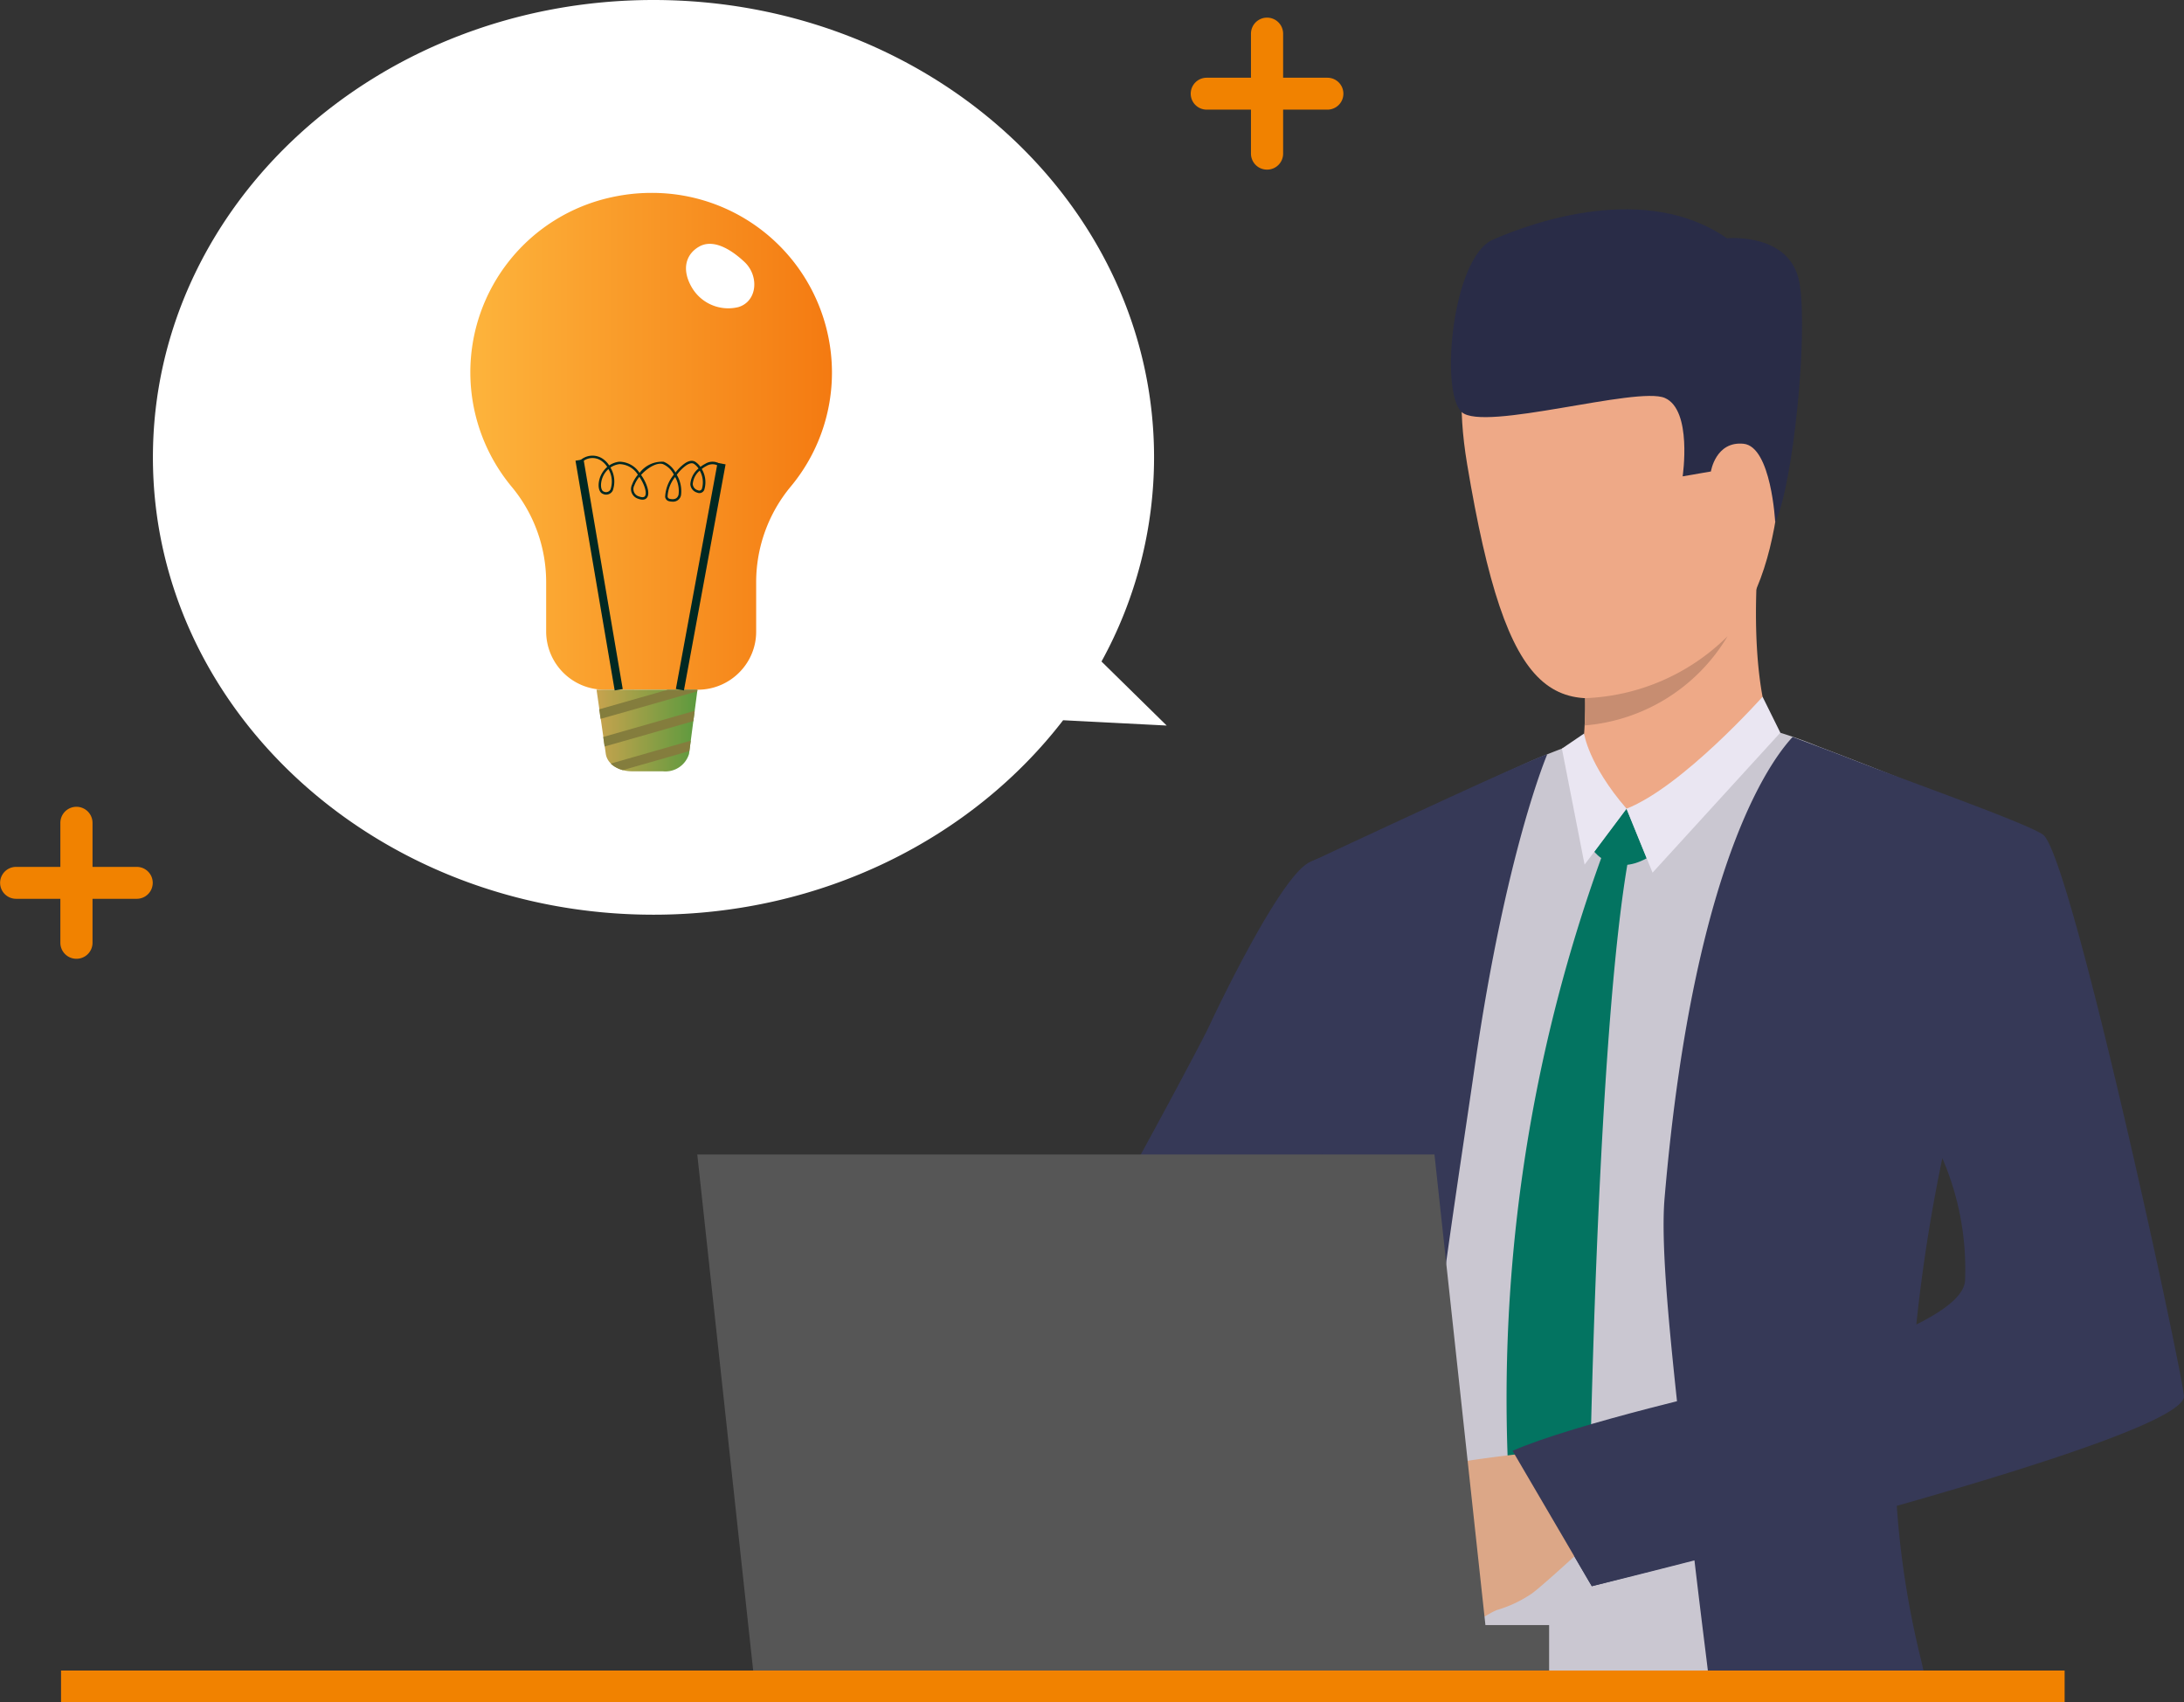 <svg id="img_owners03" xmlns="http://www.w3.org/2000/svg" xmlns:xlink="http://www.w3.org/1999/xlink" width="190.161" height="148.177" viewBox="0 0 190.161 148.177">
  <rect x="0" y="0" width="190.161" height="148.177" fill="#333333" stroke="none"/>
  <defs>
    <linearGradient id="linear-gradient" y1="0.5" x2="1" y2="0.5" gradientUnits="objectBoundingBox">
      <stop offset="0" stop-color="#fdb43c"/>
      <stop offset="1" stop-color="#f47a11"/>
    </linearGradient>
    <linearGradient id="linear-gradient-2" y1="0.5" x2="1" y2="0.5" gradientUnits="objectBoundingBox">
      <stop offset="0" stop-color="#c8a34e"/>
      <stop offset="1" stop-color="#5b9a3e"/>
    </linearGradient>
  </defs>
  <g id="_饑1" data-name="ﾑ饑1" transform="translate(5.315 0)">
    <path id="パス_56" data-name="パス 56" d="M189.7,378.627l-5.677-5.575a36.876,36.876,0,0,0,4.577-17.774c0-21.99-19.514-39.816-43.585-39.816s-43.585,17.826-43.585,39.816,19.514,39.816,43.585,39.816c14.746,0,27.78-6.691,35.667-16.93Z" transform="translate(-93.431 -315.462)" fill="#fff"/>
    <g id="グループ_40" data-name="グループ 40" transform="translate(35.636 16.791)">
      <path id="パス_57" data-name="パス 57" d="M212.3,379.568a15.5,15.5,0,0,1-3.57,10.008,13.026,13.026,0,0,0-3.029,8.295v4.37a5,5,0,0,1-1.206,3.252,5.084,5.084,0,0,1-3.873,1.791h-8.127a5.076,5.076,0,0,1-5.079-5.043v-4.362A12.974,12.974,0,0,0,184.4,389.6a15.593,15.593,0,0,1,8.726-25.192q.3-.067.605-.121c.108-.02.216-.038.325-.055a15.851,15.851,0,0,1,2.5-.2A15.655,15.655,0,0,1,212.3,379.568Z" transform="translate(-180.813 -364.03)" fill="url(#linear-gradient)"/>
      <path id="パス_58" data-name="パス 58" d="M221.143,489.142l-.017.135-.223,1.7-.059.448v0l-.06.451-.222,1.7-.059.448v0l-.059.452-.033.249a2.149,2.149,0,0,1-2.292,1.52h-2.675a3.062,3.062,0,0,1-.8-.105h0a2.608,2.608,0,0,1-.623-.257l-.015-.008a2.057,2.057,0,0,1-.4-.307,1.45,1.45,0,0,1-.443-.827l-.095-.659-.061-.415h0v-.009h0l-.059-.406-.227-1.576-.06-.414v-.009l-.059-.408-.246-1.707Z" transform="translate(-201.366 -445.888)" fill="url(#linear-gradient-2)"/>
      <g id="グループ_36" data-name="グループ 36" transform="translate(11.224 43.254)">
        <path id="パス_59" data-name="パス 59" d="M220.542,489.142h-1.512c-2.439.7-4.859,1.393-5.98,1.707l.059.408v.009l.06.414c.908-.25,3.087-.87,8.415-2.4l.017-.135Z" transform="translate(-213.051 -489.142)" fill="#847d3d"/>
        <path id="パス_60" data-name="パス 60" d="M214.106,497.133h0v.009h0l.061.415c1.05-.293,3.216-.91,7.727-2.208l.06-.451v0l.059-.448c-2.85.819-6.3,1.809-7.965,2.279Z" transform="translate(-213.7 -492.614)" fill="#847d3d"/>
        <path id="パス_61" data-name="パス 61" d="M216.342,504.273l.015.008a2.6,2.6,0,0,0,.623.257h0c1.237-.352,3.074-.879,5.8-1.664l.059-.452v0l.059-.448c-2.439.7-5.238,1.5-6.966,1.995A2.061,2.061,0,0,0,216.342,504.273Z" transform="translate(-214.932 -497.536)" fill="#847d3d"/>
      </g>
      <g id="グループ_37" data-name="グループ 37" transform="translate(9.157 23.192)">
        <path id="パス_155" data-name="パス 155" d="M0,0H.712L.735,20.289H.024Z" transform="translate(0 0.123) rotate(-9.615)" fill="#002822"/>
      </g>
      <g id="グループ_38" data-name="グループ 38" transform="translate(17.898 23.502)">
        <path id="パス_156" data-name="パス 156" d="M0,0,20.015.025V.737L0,.712Z" transform="translate(0 19.689) rotate(-79.632)" fill="#002822"/>
      </g>
      <g id="グループ_39" data-name="グループ 39" transform="translate(9.502 22.863)">
        <path id="パス_62" data-name="パス 62" d="M216.224,434.182a1.393,1.393,0,0,1-.307-.037.439.439,0,0,1-.349-.379,3.267,3.267,0,0,1,.758-1.939,1.914,1.914,0,0,0-.955-.918c-.529-.159-1.339.325-1.9.945a4.119,4.119,0,0,1,.278.449c.289.542.5,1.236.213,1.557-.105.119-.321.227-.748.067a.879.879,0,0,1-.526-1.231,2.835,2.835,0,0,1,.506-.858,1.933,1.933,0,0,0-1.6-.925,1.769,1.769,0,0,0-.791.3,2.355,2.355,0,0,1,.2,2.008.644.644,0,0,1-.857.282c-.272-.1-.414-.467-.361-.946a2.182,2.182,0,0,1,.739-1.4,1.825,1.825,0,0,0-.409-.456,1.363,1.363,0,0,0-1.848.092l-.155-.149a1.6,1.6,0,0,1,2.135-.112,2.017,2.017,0,0,1,.448.495,1.988,1.988,0,0,1,.875-.324,2.121,2.121,0,0,1,1.769.974,2.445,2.445,0,0,1,2.1-.97,2.054,2.054,0,0,1,1.028.941,3.676,3.676,0,0,1,.828-.809c.45-.3.743-.228.909-.119a1.624,1.624,0,0,1,.437.434,2.436,2.436,0,0,1,.418-.267,1.187,1.187,0,0,1,1.347.053l-.139.163a1.018,1.018,0,0,0-1.112-.025,2.232,2.232,0,0,0-.4.258,2.249,2.249,0,0,1,.216,1.822.457.457,0,0,1-.61.237.805.805,0,0,1-.6-.733,1.924,1.924,0,0,1,.713-1.366,1.407,1.407,0,0,0-.389-.4c-.2-.133-.478-.009-.672.119a3.622,3.622,0,0,0-.833.831,2.77,2.77,0,0,1,.368,1.781A.7.7,0,0,1,216.224,434.182Zm.213-2.146a2.931,2.931,0,0,0-.658,1.691.231.231,0,0,0,.185.209c.422.095.681-.027.771-.364A2.48,2.48,0,0,0,216.438,432.036Zm-3.116-.015a2.53,2.53,0,0,0-.435.743.666.666,0,0,0,.4.962c.172.064.4.116.51-.008.169-.191.07-.732-.242-1.315A4.013,4.013,0,0,0,213.322,432.021Zm-2.694-.678a1.962,1.962,0,0,0-.635,1.234c-.04.365.05.661.219.721a.437.437,0,0,0,.6-.183A2.129,2.129,0,0,0,210.628,431.343Zm7.952.137a1.712,1.712,0,0,0-.609,1.167.6.6,0,0,0,.458.544.244.244,0,0,0,.343-.132A2.039,2.039,0,0,0,218.58,431.479Z" transform="translate(-208.106 -430.162)" fill="#002822"/>
      </g>
      <path id="パス_63" data-name="パス 63" d="M239.841,378.438c1.294,1.21,1.132,3.438-.533,3.934a3.678,3.678,0,0,1-4.051-1.716c-.925-1.591-.5-2.9.636-3.549S238.494,377.179,239.841,378.438Z" transform="translate(-215.973 -372.427)" fill="#fff"/>
    </g>
    <g id="グループ_47" data-name="グループ 47" transform="translate(0 18.22)">
      <g id="グループ_46" data-name="グループ 46" transform="translate(70.972)">
        <g id="グループ_41" data-name="グループ 41" transform="translate(37.996 45.155)">
          <path id="パス_64" data-name="パス 64" d="M393.22,552.9c.681,2.934.563,9.752.563,9.752.186,6.466-.541,13.106-.726,16.814-.005.114-.013.228-.017.346-.048.876-.106,1.8-.171,2.743h48.712c-.017-.891-.035-1.809-.05-2.743-.1-5.474-.186-11.47-.193-15.75,11.132-2.92,23.154-6.73,22.929-9.516-.231-2.867-8.9-45.087-11.328-46.81-1.653-1.179-12.034-5.309-17.419-7.338a38.4,38.4,0,0,0-4.776-1.622c-1.232-.078-16.417,1.368-16.417,1.368s-2.179.741-4.4,1.755c-3.8,1.731-9.72,4.437-13.97,6.447-1.372.646-3.088,1.524-4.516,2.275q.259,7.685.917,16.491S393.145,539.94,393.22,552.9Zm48.264,4.884c.6-8.038,3.04-21.846,3.311-22.823.008,0,1.145,1.077,1.152,1.077s.376.052.38.048a2.908,2.908,0,0,1,.346.129s7.371,10.225,7.451,15.721C454.164,554.554,448.406,556.431,441.484,557.782Z" transform="translate(-391.439 -498.77)" fill="#cac7d1"/>
        </g>
        <g id="グループ_42" data-name="グループ 42" transform="translate(37.617 47.446)">
          <path id="パス_65" data-name="パス 65" d="M390.353,586.888h6.381c.145-.893.3-1.808.468-2.743,1.082-6.051,2.5-12.888,3.263-19.6v0c1.4-12.437,3.334-24.624,4.375-31.863,2.712-18.849,6.329-27.283,6.329-27.283-1.728.512-20.794,9.46-20.794,9.46.17,5.21.425,10.8.871,16.782,0,0,.421,14.613,1.268,28.474a27.511,27.511,0,0,1,.273,6.091c-.213,2.711-.509,5.671-.864,8.756-.005.042-.008.082-.013.117-.085.733-.175,1.469-.263,2.216,0,.012-.005.02-.005.032-.273,2.241-.576,4.529-.9,6.82Q390.555,585.517,390.353,586.888Z" transform="translate(-390.353 -505.397)" fill="#363957"/>
        </g>
        <g id="グループ_43" data-name="グループ 43" transform="translate(55.861 45.939)">
          <path id="パス_66" data-name="パス 66" d="M442.759,563.185c1.45,3.4,6.446,11.786,6.446,11.786s3.616-.881,8.936-2.248c.351,3,.7,5.817,1.042,8.57q.169,1.38.333,2.743h18.976q-.338-1.384-.644-2.743a77.54,77.54,0,0,1-2.091-13.316c12.725-3.609,25.2-7.652,25-9.587-.288-2.863-9.845-47.123-12.27-48.847-1.4-1-11.771-4.648-16.86-6.64-.929-.366-4.105-1.55-4.939-1.865-1.08,1.194-8.52,9.348-11.15,40.157-.326,3.833.351,10.826,1.1,17.834C448.943,561.071,442.511,562.605,442.759,563.185Zm34.7-11a143.582,143.582,0,0,1,2.264-14.474,24.325,24.325,0,0,1,1.979,10.607C481.668,549.6,480.036,550.9,477.458,552.19Z" transform="translate(-442.752 -501.038)" fill="#363957"/>
        </g>
        <g id="グループ_44" data-name="グループ 44" transform="translate(61.015 31.199)">
          <path id="パス_67" data-name="パス 67" d="M474.64,472.846s-1.931-3.623-1.4-13.912c.148-2.85-15.077,6.759-15.077,6.759s.053.982.085,2.308c.017.552.028,1.156.028,1.778,0,.172,0,.343,0,.515,0,.281,0,.56-.01.838-.007.345-.02.684-.037,1.01-.018.371-.043.722-.078,1.042a9.434,9.434,0,0,1-.563,2.019C456.888,476.8,468.939,476.895,474.64,472.846Z" transform="translate(-457.557 -458.406)" fill="#eea987"/>
        </g>
        <path id="パス_68" data-name="パス 68" d="M464.707,519.1l-2.806,3.743s1.644,2.187,4.563.573Z" transform="translate(-399.374 -466.918)" fill="#037461"/>
        <path id="パス_69" data-name="パス 69" d="M448.342,530.18a138.426,138.426,0,0,0-8.086,56.6l3.242,5.844,3.656-4.977s.591-42.06,3.508-57.568Z" transform="translate(-385.064 -474.102)" fill="#037461"/>
        <path id="パス_70" data-name="パス 70" d="M461.331,506.989l3,3.49s4.822-.927,6.237-3.428S461.331,506.989,461.331,506.989Z" transform="translate(-399.002 -458.295)" fill="#eea987"/>
        <path id="パス_71" data-name="パス 71" d="M455.733,500.171s.349,2.661,3.693,6.545l-3.65,4.87-1.976-10.1Z" transform="translate(-394.093 -454.532)" fill="#eae6f2"/>
        <path id="パス_72" data-name="パス 72" d="M481.807,490.915s-6.972,7.831-11.847,9.745l2.268,5.569,11.126-12.188Z" transform="translate(-404.627 -448.476)" fill="#eae6f2"/>
        <g id="グループ_45" data-name="グループ 45" transform="translate(0 55.704)">
          <path id="パス_73" data-name="パス 73" d="M287.816,586.863s9.254-8.912,15.323-10.394c2.806-.685,6.5-4.531,10.013-9.053,1.158-1.489,2.293-3.052,3.373-4.6a.01.01,0,0,0,0-.006c4.309-6.177,7.685-12.1,7.685-12.1s12.735-14.82,2.516-21.426c0,0-4.38-.094-6.782,1.2-2.47,1.332-7.739,12.251-8.633,14.185s-10.571,19.892-11.219,20.3a26.835,26.835,0,0,1-5.6,3.951c-4.741,2.535-12.188,9.954-12.188,9.954Z" transform="translate(-282.306 -529.285)" fill="#363957"/>
        </g>
        <path id="パス_74" data-name="パス 74" d="M414.914,696.31a5.9,5.9,0,0,0,1.847-.348s.967-.616,1.681-1.012a5.376,5.376,0,0,1,.565-.283,10.814,10.814,0,0,0,3.108-1.471c1.216-.921,5.184-4.606,5.184-4.606l-2.564-3.913L423.55,680.8s-9.249.913-10.483,1.641a3.557,3.557,0,0,0-.34.227,13.658,13.658,0,0,0-1.887,2.1c-.173.161-1.784,1.873-1.693,2.568a2.286,2.286,0,0,0,1.206,1.875,5.454,5.454,0,0,0,1.3,2.716,3.4,3.4,0,0,0,1.76,2.441S413.864,696.1,414.914,696.31Z" transform="translate(-364.984 -572.713)" fill="#dca787"/>
        <path id="パス_75" data-name="パス 75" d="M442.4,382.579s-16.717-4-13.2,17.016,7.531,22.723,17.715,18.533,9.476-17.633,10.083-24.211S447.746,382.886,442.4,382.579Z" transform="translate(-377.742 -377.396)" fill="#eea987"/>
        <path id="パス_76" data-name="パス 76" d="M492.875,422.262c.248-1.846,3.939-2.471,4.195.307s-1.786,7.614-3.176,7.115S492.533,424.807,492.875,422.262Z" transform="translate(-419.435 -402.523)" fill="#eea987"/>
        <path id="パス_77" data-name="パス 77" d="M454.29,395.427s-.335-6.61-2.761-6.852-2.839,2.413-2.839,2.413l-2.46.424s.861-5.777-1.55-6.824-15.763,2.958-17.685,1.231-.832-13.456,2.713-15.011,13.323-5.015,20.378-.122c0,0,5.563-.548,6.321,3.915S455.849,392.139,454.29,395.427Z" transform="translate(-376.009 -368.162)" fill="#292c47"/>
        <path id="パス_78" data-name="パス 78" d="M441.463,670.17l6.9,11.784s18.286-4.679,22.552-5.873l-9.753-11.528S446.785,667.815,441.463,670.17Z" transform="translate(-386.051 -562.083)" fill="#363957"/>
        <path id="パス_79" data-name="パス 79" d="M459.483,483.449h0a15.983,15.983,0,0,0,12.443-7.762,18.586,18.586,0,0,1-12.407,5.388c0,.172.009.354.009.526,0,.281,0,.56-.01.838C459.513,482.785,459.5,483.124,459.483,483.449Z" transform="translate(-397.797 -438.513)" fill="#c78d71"/>
      </g>
      <path id="パス_80" data-name="パス 80" d="M301.757,606.173l4.876,45.021H242.448l-4.877-45.021Z" transform="translate(-182.174 -523.887)" fill="#565656"/>
      <rect id="長方形_24" data-name="長方形 24" width="10.72" height="4.05" transform="translate(118.847 123.257)" fill="#565656"/>
      <rect id="長方形_25" data-name="長方形 25" width="174.452" height="2.743" transform="translate(0 127.214)" fill="#f18200"/>
    </g>
  </g>
  <g id="illustration" transform="translate(0 1.546)">
    <g id="グループ_50" data-name="グループ 50" transform="translate(103.666 0)">
      <g id="グループ_48" data-name="グループ 48" transform="translate(5.257)">
        <path id="パス_81" data-name="パス 81" d="M377.444,333.154a1.394,1.394,0,0,1-1.4-1.389V321.322a1.4,1.4,0,0,1,2.8,0v10.442A1.394,1.394,0,0,1,377.444,333.154Z" transform="translate(-376.045 -319.933)" fill="#f18200"/>
      </g>
      <g id="グループ_49" data-name="グループ 49" transform="translate(0 5.221)">
        <path id="パス_82" data-name="パス 82" d="M372.86,337.813H362.345a1.389,1.389,0,1,1,0-2.778H372.86a1.389,1.389,0,1,1,0,2.778Z" transform="translate(-360.946 -335.035)" fill="#f18200"/>
      </g>
    </g>
    <g id="グループ_53" data-name="グループ 53" transform="translate(0 68.703)">
      <g id="グループ_51" data-name="グループ 51" transform="translate(5.257)">
        <path id="パス_83" data-name="パス 83" d="M79.688,531.875a1.394,1.394,0,0,1-1.4-1.389V520.044a1.4,1.4,0,0,1,2.8,0v10.442A1.394,1.394,0,0,1,79.688,531.875Z" transform="translate(-78.289 -518.655)" fill="#f18200"/>
      </g>
      <g id="グループ_52" data-name="グループ 52" transform="translate(0 5.221)">
        <path id="パス_84" data-name="パス 84" d="M75.1,536.535H64.589a1.389,1.389,0,1,1,0-2.778H75.1a1.389,1.389,0,1,1,0,2.778Z" transform="translate(-63.19 -533.757)" fill="#f18200"/>
      </g>
    </g>
  </g>
</svg>
